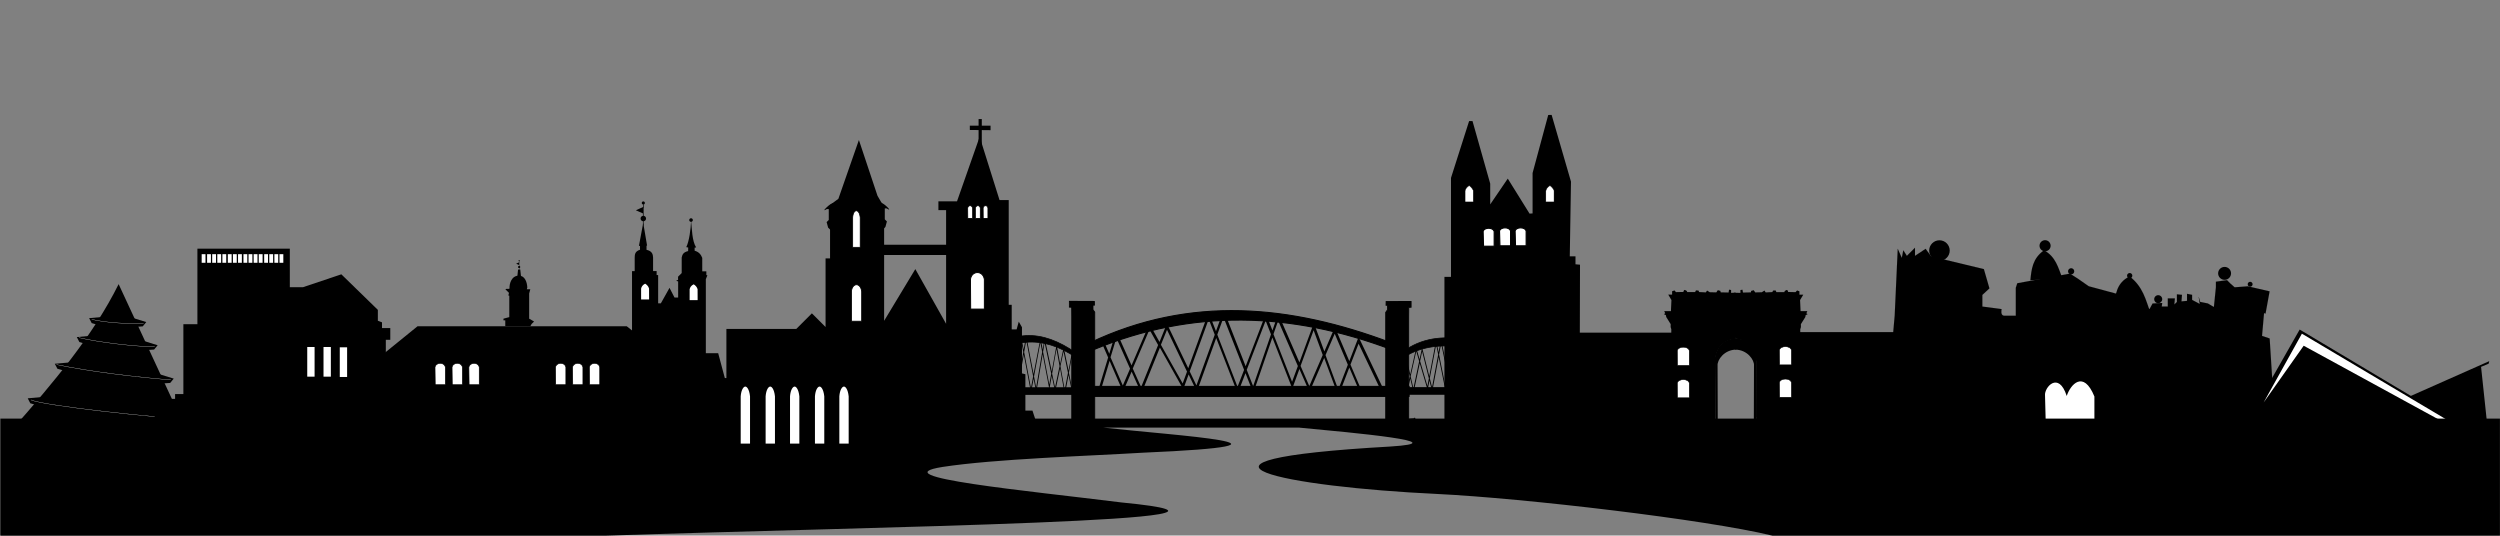 <?xml version="1.0" encoding="utf-8"?>
<!-- Generator: Adobe Illustrator 26.3.1, SVG Export Plug-In . SVG Version: 6.00 Build 0)  -->
<svg version="1.1"
	 id="svg9419" xmlns:rdf="http://www.w3.org/1999/02/22-rdf-syntax-ns#" xmlns:cc="http://creativecommons.org/ns#" xmlns:svg="http://www.w3.org/2000/svg" xmlns:dc="http://purl.org/dc/elements/1.1/"
	 xmlns="http://www.w3.org/2000/svg" xmlns:xlink="http://www.w3.org/1999/xlink" x="0px" y="0px" viewBox="0 0 527.5 113"
	 style="enable-background:new 0 0 527.5 113;" xml:space="preserve">
<rect x="0" y="0" width="527.5" height="113" fill="#808080" stroke="none"/>
<style type="text/css">
	.st0{stroke:#000000;stroke-width:1.055;}
	.st1{stroke:#000000;}
	.st2{stroke:#000000;stroke-width:0.105;stroke-miterlimit:10;}
	.st3{fill:#FFFFFF;stroke:#000000;stroke-width:0.102;stroke-miterlimit:10;stroke-opacity:0;}
	
		.st4{fill-rule:evenodd;clip-rule:evenodd;stroke:#FFFFFF;stroke-width:0.315;stroke-linecap:round;stroke-miterlimit:10;stroke-opacity:0;}
	.st5{stroke:#000000;stroke-width:0.12;stroke-miterlimit:10;}
	
		.st6{fill-rule:evenodd;clip-rule:evenodd;stroke:#FFFFFF;stroke-width:0.58;stroke-linecap:round;stroke-miterlimit:10;stroke-opacity:0;}
	
		.st7{fill-rule:evenodd;clip-rule:evenodd;stroke:#FFFFFF;stroke-width:0.365;stroke-linecap:round;stroke-miterlimit:10;stroke-opacity:0;}
	
		.st8{fill-rule:evenodd;clip-rule:evenodd;stroke:#FFFFFF;stroke-width:0.151;stroke-linecap:round;stroke-miterlimit:10;stroke-opacity:0;}
	
		.st9{fill-rule:evenodd;clip-rule:evenodd;stroke:#FFFFFF;stroke-width:0.227;stroke-linecap:round;stroke-miterlimit:10;stroke-opacity:0;}
	
		.st10{fill-rule:evenodd;clip-rule:evenodd;stroke:#FFFFFF;stroke-width:0.176;stroke-linecap:round;stroke-miterlimit:10;stroke-opacity:0;}
	
		.st11{fill-rule:evenodd;clip-rule:evenodd;stroke:#FFFFFF;stroke-width:0.138;stroke-linecap:round;stroke-miterlimit:10;stroke-opacity:0;}
	.st12{stroke:#000000;stroke-width:7.021376e-02;stroke-miterlimit:10;}
	.st13{stroke:#000000;stroke-width:5.549949e-02;stroke-miterlimit:10;}
	
		.st14{fill-rule:evenodd;clip-rule:evenodd;stroke:#000000;stroke-width:0.14;stroke-linecap:round;stroke-miterlimit:10;stroke-opacity:0;}
	.st15{stroke:#000000;stroke-width:7.021376e-02;stroke-miterlimit:10;stroke-opacity:0;}
	
		.st16{fill-rule:evenodd;clip-rule:evenodd;stroke:#000000;stroke-width:1.146;stroke-linecap:round;stroke-miterlimit:1.528;stroke-opacity:0;}
	.st17{fill:#FFFFFF;stroke:#000000;stroke-width:0.295;stroke-miterlimit:1.528;}
	.st18{stroke:#000000;stroke-width:6.595181e-02;stroke-miterlimit:10;}
	.st19{fill:#FFFFFF;stroke:#000000;stroke-width:6.595181e-02;stroke-miterlimit:10;}
	
		.st20{fill-rule:evenodd;clip-rule:evenodd;stroke:#000000;stroke-width:4.341479e-02;stroke-linecap:round;stroke-linejoin:round;stroke-opacity:0;}
	.st21{stroke:#000000;stroke-width:0.865;stroke-miterlimit:3.461;}
	.st22{fill:#FFFFFF;stroke:#000000;stroke-width:0.281;stroke-miterlimit:3.461;}
	.st23{fill:#FFFFFF;stroke:#000000;stroke-width:9.323071e-02;stroke-miterlimit:3.461;}
	.st24{stroke:#000000;stroke-width:8.249347e-02;stroke-miterlimit:10;}
	.st25{stroke:#FFFFFF;stroke-width:0.675;stroke-miterlimit:10;}
	.st26{stroke:#000000;stroke-width:8.959752e-02;stroke-miterlimit:10;}
	.st27{fill-rule:evenodd;clip-rule:evenodd;}
	.st28{stroke:#000000;stroke-width:3.617764e-02;stroke-miterlimit:10;}
	.st29{fill:#FFFFFF;stroke:#000000;stroke-width:8.959752e-02;stroke-miterlimit:10;}
	.st30{fill:#FFFFFF;stroke:#000000;stroke-width:0.298;stroke-miterlimit:1.867;}
	.st31{stroke:#000000;stroke-width:0.451;stroke-miterlimit:1.804;stroke-opacity:0;}
	.st32{fill:#FFFFFF;stroke:#000000;stroke-width:0.451;stroke-miterlimit:1.804;}
	.st33{fill:#FFFFFF;stroke:#000000;stroke-width:0.39;stroke-miterlimit:1.804;}
	.st34{fill:#FFFFFF;stroke:#000000;stroke-width:0.331;stroke-miterlimit:1.804;}
	.st35{stroke:#000000;stroke-width:0.41;stroke-miterlimit:1.804;stroke-opacity:0;}
	.st36{stroke:#000000;stroke-width:0.426;stroke-miterlimit:1.804;stroke-opacity:0;}
	.st37{fill:#FFFFFF;stroke:#000000;stroke-width:0.541;stroke-miterlimit:4.475;}
	.st38{fill:#FFFFFF;stroke:#000000;stroke-width:0.638;}
	.st39{stroke:#000000;stroke-width:0.673;stroke-miterlimit:2.694;}
	.st40{fill-rule:evenodd;clip-rule:evenodd;fill:#FFFFFF;}
</style>
<g id="layer1" transform="translate(-480.216,-1136.677)">
	<g id="g4594-5" transform="matrix(0.163,0,0,0.231,697.537,1456.275)">
		<g id="g4531-3">
			<path id="path4505-2" class="st0" d="M46-998.6h8.1v-95.6L54-1103l-3-0.1l0-5.1l32.4,0.1l0.1,3.2l-1.9,0l0,4.3l2.3,2.3v100.7
				l3.4,0C61.1-1000,106.3-1000.6,46-998.6L46-998.6z"/>
			<path id="path4505-3-5" class="st0" d="M498.4-1001c-1-2.3,0,2.4,0,2.4h-8.1v-95.6l0.1-8.7l3-0.1l0-5.1l-32.4,0.1l-0.1,3.2l1.9,0
				l0,4.3l-2.3,2.3v100.7l-3.4,0v-1.2L498.4-1001z"/>
			<path id="path4525-2" class="st1" d="M83.8-1030.6h407.1v9.1H81.1L83.8-1030.6z"/>
			<path id="path4527-5" class="st1" d="M83.3-1064.4c126.6-37,254.6-34.4,383.9,0v-6.1c-129.8-34.5-259.6-43.4-389.4,0L83.3-1064.4
				z"/>
			<path id="path4529-8" d="M250.5-1099.9l-1.3,2.5l-8.4,16.4l-8.2-14.9l-1.3-2.5l-1.3,2.5l-25.1,48.7l-26.3-38.8l-1.3-2l-1.2,2.1
				l-8.4,14.7l-11.8-14.9l-1.3-1.7l-1.1,1.8l-22,36.2l-18.4-29.1l-1.5-2.4l-1.1,2.6l-7.8,18.3l-6.7-10.9l-2.6,1.6l7.8,12.7l-13,30.3
				l2.8,1.2l12.1-28.4l16,26.1l1.3,2.1l1.3-2.1l9.9-16.3l11.3,17.8l1.3,2.1l1.3-2.2l22.7-39.6l28.8,36.2l1.4,1.8l1.1-2.1l5.9-11.4
				l9.2,13.6l1.4,2.1l1.2-2.2l23.9-46.8l26.5,48.3l1.3,2.4l1.3-2.4l8.8-16.2l8.7,15.7l1.4,2.5l1.2-2.6l23.5-48.1l24.4,44.1l1.4,2.4
				l1.3-2.5l7.9-15.3l11.7,18.9l1.3,2.1l1.3-2.1l17.8-29l17,32.4l1.3,2.5l1.3-2.4l12.9-23.7l12.8,21.2l0.5,0.8l0.9-0.1l27.3-2
				l2.6-0.2l-1.4-2.2l-29.3-43.4l-1.4-2l-1.2,2.2l-10.8,19.8l-17.4-28.9l-1.3-2.1l-1.3,2.1l-12.3,20.1l-12.3-23.5l-1.3-2.6l-1.3,2.6
				l-17.4,33.5l-26-42.2l-1.4-2.3l-1.2,2.4l-6.3,12.9l-7.2-13l-1.3-2.4l-1.3,2.4l-24.9,45.7l-27-48.7L250.5-1099.9L250.5-1099.9z
				 M250.6-1093.6l26.6,47.9l-8.5,15.5l-26.2-47.7C242.5-1077.9,250.6-1093.6,250.6-1093.6z M231.4-1092l7.8,14.2l-23.7,46.3
				l-8.7-12.8L231.4-1092L231.4-1092z M305.1-1090.6l6.9,12.5l-23.1,47.3l-8.3-14.9L305.1-1090.6L305.1-1090.6z M321.3-1090.6
				l25.5,41.4l-7.5,14.4l-24.1-43.5L321.3-1090.6z M154.7-1082.5l11.2,14.1l-22,38.5l-10.8-17L154.7-1082.5z M177.4-1082.3
				l25.9,38.2l-5.6,10.8l-28.2-35.3L177.4-1082.3z M367.2-1081.9l11.8,22.6l-17.4,28.4l-11.3-18.4L367.2-1081.9L367.2-1081.9z
				 M394.5-1078.7l17,28.3l-12.4,22.7l-16.5-31.5L394.5-1078.7z M111.9-1074.8l17.7,28l-9.4,15.4l-15.9-25.8L111.9-1074.8z
				 M425.4-1069.6l26.5,39.2l-23.8,1.8l-13.2-21.9L425.4-1069.6z"/>
		</g>
		<g id="g4562-6" transform="matrix(0.336,0,0,0.688,-94.798,-354.587)">
			<path id="path4525-3-7" class="st1" d="M101-980.8h407.1v9.1H98.2L101-980.8z"/>
			<path id="path4527-4-7" class="st1" d="M100.5-1014.7c126.6-37,254.6-34.4,383.9,0v-6.1c-129.8-34.5-259.6-43.4-389.4,0
				L100.5-1014.7z"/>
			<path id="path4529-1-2" d="M267.6-1050.2l-1.3,2.5l-8.4,16.4l-8.2-14.9l-1.3-2.5l-1.3,2.5L222-997.4l-26.3-38.8l-1.3-2l-1.2,2.1
				l-8.4,14.7l-11.8-14.8l-1.3-1.7l-1.1,1.8l-21.9,36.2l-18.4-29.1l-1.5-2.4l-1.1,2.6l-7.8,18.3l-6.7-10.9l-2.6,1.6l7.8,12.7
				l-13,30.4l2.8,1.2l12.2-28.4l16,26.1l1.3,2.1l1.3-2.1l9.9-16.3l11.3,17.8l1.3,2.1l1.2-2.2l22.7-39.6l28.9,36.2l1.4,1.8l1.1-2.1
				l5.9-11.4l9.2,13.6l1.4,2.1l1.2-2.3l23.9-46.7l26.5,48.3l1.3,2.4l1.3-2.4l8.8-16.2l8.7,15.7l1.4,2.5l1.3-2.6l23.5-48.1l24.4,44.1
				l1.3,2.4l1.3-2.5l8-15.3l11.7,19l1.3,2.1l1.3-2.1l17.8-28.9l17,32.4l1.3,2.5l1.3-2.4l12.9-23.7l12.8,21.2l0.5,0.8l0.9-0.1l27.3-2
				l2.6-0.2l-1.4-2.1l-29.3-43.4l-1.4-2.1l-1.2,2.2l-10.8,19.7l-17.4-28.9l-1.3-2.1l-1.3,2.1l-12.3,20.1l-12.3-23.5l-1.3-2.5
				l-1.3,2.5l-17.4,33.5l-26-42.2l-1.4-2.3l-1.2,2.5l-6.3,12.9l-7.2-13l-1.3-2.4l-1.3,2.4L296-999l-27-48.7L267.6-1050.2
				L267.6-1050.2z M267.8-1043.8l26.6,47.9l-8.4,15.5l-26.2-47.7L267.8-1043.8z M248.6-1042.3l7.8,14.2l-23.7,46.3l-8.7-12.8
				L248.6-1042.3z M322.3-1040.8l6.9,12.5L306-981l-8.2-14.8L322.3-1040.8z M338.6-1040.8l25.5,41.4l-7.5,14.4l-24-43.4
				L338.6-1040.8z M171.9-1032.8l11.2,14.1l-22.1,38.5l-10.8-17L171.9-1032.8z M194.6-1032.6l25.9,38.2l-5.6,10.8l-28.2-35.4
				L194.6-1032.6z M384.3-1032.1l11.9,22.6l-17.4,28.4l-11.3-18.4L384.3-1032.1z M411.6-1028.9l17,28.3l-12.4,22.7l-16.6-31.5
				L411.6-1028.9z M129.1-1025.1l17.7,27.9l-9.4,15.4l-15.8-25.8L129.1-1025.1z M442.6-1019.9l26.5,39.3l-23.8,1.8l-13.2-21.9
				L442.6-1019.9z"/>
		</g>
		<g id="g4562-1-2" transform="matrix(0.336,0,0,0.688,442.297,-354.839)">
			<path id="path4525-3-3-9" class="st1" d="M101-980.8h407.1v9.1H98.2L101-980.8z"/>
			<path id="path4527-4-8-4" class="st1" d="M100.5-1014.7c126.6-37,336.3-21.2,465.5,13.2l-7.7-11.3
				c-129.8-34.5-333.6-51.3-463.4-7.9L100.5-1014.7z"/>
			<path id="path4529-1-7-1" d="M267.6-1045.1l-1.3,2.3l-8.4,15.3l-8.2-13.9l-1.3-2.3l-1.3,2.3L222-995.7l-26.3-36.3l-1.3-1.8
				l-1.2,1.9l-8.4,13.7l-11.8-13.9l-1.3-1.5l-1.1,1.7l-21.9,33.8l-18.4-27.2l-1.5-2.3l-1.1,2.5l-7.8,17.1l-6.7-10.2l-2.6,1.5
				l7.8,11.9l-13,28.4l2.8,1.1l12.2-26.5l16,24.4l1.3,2l1.3-2l9.9-15.2l11.3,16.7l1.3,2l1.2-2l22.7-37l28.9,33.9l1.4,1.7l1.1-1.9
				l5.9-10.7l9.2,12.7l1.4,2l1.2-2.1l23.9-43.7l26.5,45.2l1.3,2.3l1.3-2.3l8.8-15.2l8.7,14.7l1.4,2.4l1.3-2.4l23.5-45l24.4,41.3
				l1.3,2.3l1.3-2.3l8-14.4l11.7,17.7l1.3,1.9l1.3-1.9l17.8-27.1l17,30.3l1.3,2.3l1.3-2.3l13-22.1l12.7,19.8l0.5,0.7l0.9-0.1
				l27.3-1.9l2.3-0.1l-1.1-1.9l-26.8-44.8l-1.3-2.2l-1.3,2.2l-13.3,22.7l-17.4-27.1l-1.3-2l-1.3,2l-12.3,18.8l-12.3-22l-1.3-2.4
				l-1.3,2.4l-17.4,31.3l-26-39.5l-1.4-2.2l-1.2,2.3l-6.3,12.1l-7.2-12.2l-1.3-2.2l-1.3,2.3L296-997.2l-27-45.6L267.6-1045.1
				L267.6-1045.1z M267.8-1039.1l26.6,44.8l-8.4,14.5l-26.2-44.6L267.8-1039.1z M248.6-1037.7l7.8,13.3l-23.7,43.3l-8.7-12
				L248.6-1037.7L248.6-1037.7z M322.3-1036.4l6.9,11.7L306-980.4l-8.2-13.9L322.3-1036.4z M338.6-1036.4l25.5,38.7l-7.5,13.5
				l-24-40.6L338.6-1036.4z M171.9-1028.8l11.2,13.2l-22.1,36l-10.8-15.9L171.9-1028.8z M194.6-1028.6l25.9,35.8l-5.6,10.1
				l-28.2-33.1L194.6-1028.6z M384.3-1028.2l11.9,21.1l-17.4,26.6l-11.3-17.2L384.3-1028.2z M411.6-1025.2l17.1,26.5l-12.5,21.2
				l-16.6-29.5L411.6-1025.2z M129.1-1021.6l17.7,26.1l-9.4,14.4l-15.8-24.1L129.1-1021.6z M445-1020.7l24.3,40.6l-24,1.7
				l-13.1-20.4C432.2-998.8,445-1020.7,445-1020.7z"/>
		</g>
	</g>
	<g id="g14533" transform="matrix(1.706,0,0,1.706,33.318,-162.034)">
		<g id="g4725" transform="matrix(0.062,0,0,0.062,510.07,859.997)">
			<path id="path4621" class="st2" d="M-237.4-791.2l15.2-171.7l6.1-133.3l8.1,18.2l3-15.2l7.1,11.1l16.2-16.2v16.2l21.2-14.1
				l11.1,15.2l105.1,25.3l11.1,38.4l-14.1,13.1v23.2l38.4,5.1c0,0-3,13.1,5.1,13.1s23.2,0,23.2,0v-55.6l3-9.1l105.1-19.2l17.2,11.1
				l20.2,14.1l74.8,20.2l31.3,18.2l15.2,7.1l6.1-11.1l19.2-1l-1,7.1h12.1v-16.2h14.1l-1,12.1l5.1-5.1v-15.2l10.1,1l-1,13.1l11.1-1
				v-14.1l10.1,2v10.1l15.2,8.1l-2-14.1l3,10.1l15.2,3l12.1,7.1l4-39.4v-11.1l22.2-3l7.1,7.1l8.1,7.1l26.3-2l43.4,10.1l-8.1,44.4
				l-3-1l-4,45.5l15.2,5.1l12.1,190.9l-772.8-10.1L-237.4-791.2z"/>
			<path id="path4623" class="st3" d="M79.7-726.8l-2-76.8c-1.8-15.9,27-49.6,43.3,1c7.2-22.4,33.1-53,55.2,1v81.8L79.7-726.8z"/>
			<path id="path4625" class="st2" d="M48.5-1033.6c2.2-21.6,4.1-43.3,27.3-59.6c23.4,12.9,28.3,35,36.4,55.6L48.5-1033.6z"/>
			<path id="path4627" class="st4" d="M88.9-1102.3c0,6.1-5,11.1-11.1,11.1s-11.1-5-11.1-11.1s5-11.1,11.1-11.1
				S88.9-1108.4,88.9-1102.3z"/>
			<path id="path4625-4" class="st5" d="M215.3-979.9c2.5-24.1,4.7-48.4,31.1-61.2c26.8,20.5,32.3,47,41.5,72.5L215.3-979.9z"/>
			<path id="path4627-7" class="st6" d="M-112.4-1092.7c0,11.3-9.2,20.5-20.5,20.5s-20.5-9.2-20.5-20.5s9.2-20.5,20.5-20.5
				S-112.4-1104-112.4-1092.7z"/>
			<path id="path4627-7-7" class="st7" d="M448.8-1047.2c0,7.1-5.8,12.9-12.9,12.9c-7.1,0-12.9-5.8-12.9-12.9
				c0-7.1,5.8-12.9,12.9-12.9C443-1060.1,448.8-1054.4,448.8-1047.2z"/>
			<path id="path4627-7-7-9" class="st8" d="M251.9-1042.6c0,2.9-2.4,5.3-5.3,5.3s-5.3-2.4-5.3-5.3s2.4-5.3,5.3-5.3
				S251.9-1045.6,251.9-1042.6z"/>
			<path id="path4627-7-7-3" class="st9" d="M311.5-995.7c0,4.4-3.6,8-8,8s-8-3.6-8-8s3.6-8,8-8S311.5-1000.1,311.5-995.7z"/>
			<path id="path4627-7-7-1" class="st10" d="M136-1051.3c0,3.4-2.8,6.2-6.2,6.2s-6.2-2.8-6.2-6.2s2.8-6.2,6.2-6.2
				S136-1054.7,136-1051.3z"/>
			<path id="path4627-7-7-98" class="st11" d="M491.8-1025.5c0,2.7-2.2,4.9-4.9,4.9c-2.7,0-4.9-2.2-4.9-4.9s2.2-4.9,4.9-4.9
				C489.6-1030.4,491.8-1028.2,491.8-1025.5z"/>
		</g>
	</g>
	<g id="g5699" transform="matrix(0.382,0,0,0.382,469.897,1265.007)">
		<g id="g6436" transform="matrix(0.184,0,0,0.184,915.409,-258.199)">
			<path id="path5828" class="st12" d="M182.8,839.7l0.5-11.6l5.1-4V662.4l-8.1-9.6l8.1,0.5l0.5-87.4l-2-6.6l0.1-8.8l-13.3-21.3
				l-1-5.7l-6.1-3l4-2.5l-3-6.6h20.2l1.5-33.3l-9.6-16.2h11.6v-10.1l7.1-2.5l4.5,5.1l22.2-0.5c0,0,1.5-6.1,3.5-6.1s6.6,3,6.6,3
				l1.5,3.5h23.7l2.5-5.1l7.6,0.5l2,4.5l20.2,1l3.5-5.6l8.1,5.1l19.7,0.5l4.5-6.6l7.6,2l1,4.5l23.7,0.5l1.5-8.6l6.1,1v8.6l13.6-0.5
				v138.4c-42.9,0.9-62.8,38.3-62.1,67.9l1.5,185.6l-139.4,0.5L182.8,839.7z"/>
			<path id="path5832" class="st12" d="M202,586.2v51h89.9v-52L202,586.2z"/>
			<path id="path5832-2" class="st13" d="M211.3,591.7V632h71.1v-41.1L211.3,591.7z"/>
			<path id="path5856" class="st14" d="M221.2,485.7c0,4.2-3.4,7.6-7.6,7.6c-4.2,0-7.6-3.4-7.6-7.6c0-4.2,3.4-7.6,7.6-7.6
				S221.2,481.5,221.2,485.7C221.2,485.7,221.2,485.7,221.2,485.7z"/>
			<path id="path5856-9" class="st14" d="M254.3,485.9c0,4.2-3.4,7.6-7.6,7.6c-4.2,0-7.6-3.4-7.6-7.6c0-4.2,3.4-7.6,7.6-7.6
				S254.3,481.7,254.3,485.9C254.3,485.9,254.3,485.9,254.3,485.9z"/>
			<path id="path5856-1" class="st14" d="M288.1,486.2c0,4.2-3.4,7.6-7.6,7.6s-7.6-3.4-7.6-7.6c0-4.2,3.4-7.6,7.6-7.6
				S288.1,482,288.1,486.2C288.1,486.2,288.1,486.2,288.1,486.2z"/>
			<path id="path5856-3" class="st14" d="M321.7,485.9c0,4.2-3.4,7.6-7.6,7.6c-4.2,0-7.6-3.4-7.6-7.6c0-4.2,3.4-7.6,7.6-7.6
				S321.7,481.7,321.7,485.9C321.7,485.9,321.7,485.9,321.7,485.9z"/>
			<path id="path5856-5" class="st14" d="M355.3,485.9c0,4.2-3.4,7.6-7.6,7.6c-4.2,0-7.6-3.4-7.6-7.6c0-4.2,3.4-7.6,7.6-7.6
				S355.3,481.7,355.3,485.9C355.3,485.9,355.3,485.9,355.3,485.9z"/>
			<path id="path5828-9" class="st15" d="M582.1,839.8l-0.5-11.6l-5.1-4V662.5l8.1-9.6l-8.1,0.5L576,566l2-6.6l-0.1-8.8l13.3-21.3
				l1-5.7l6.1-3l-4-2.5l3-6.6H577l-1.5-33.3l9.6-16.2h-11.6v-10.1l-7.1-2.5l-4.5,5.1l-22.2-0.5c0,0-1.5-6.1-3.5-6.1
				c-2,0-6.6,3-6.6,3l-1.5,3.5h-23.7l-2.5-5.1l-7.6,0.5l-2,4.5l-20.2,1l-3.5-5.6l-8.1,5.1l-19.7,0.5l-4.5-6.6l-7.6,2l-1,4.5
				l-23.7,0.5l-1.5-8.6l-6.1,1v8.6l-19.7-0.5l-10.1,132.3c42.9,0.9,79,44.3,78.3,74l-1.5,185.6l139.4,0.5L582.1,839.8z"/>
			<path id="path5832-8" class="st12" d="M562.9,586.2v51H473v-52L562.9,586.2z"/>
			<path id="path5834-4" class="st15" d="M458.5,827.1V575.6h-76.3v18.7c52.2,4,60,44.7,61.9,61.9v173L458.5,827.1z"/>
			<path id="path5832-2-0" class="st13" d="M553.6,591.7V632h-71.1v-41.1L553.6,591.7z"/>
			<path id="path5854-7" class="st15" d="M583.1,652.9H459.6h-20l1,7.1l138.6-1.3L583.1,652.9z"/>
			<path id="path5856-6" class="st14" d="M543.7,485.7c0,4.2,3.4,7.6,7.6,7.6c4.2,0,7.6-3.4,7.6-7.6c0-4.2-3.4-7.6-7.6-7.6
				C547.1,478.1,543.7,481.5,543.7,485.7C543.7,485.7,543.7,485.7,543.7,485.7z"/>
			<path id="path5856-9-3" class="st14" d="M510.6,485.9c0,4.2,3.4,7.6,7.6,7.6c4.2,0,7.6-3.4,7.6-7.6c0-4.2-3.4-7.6-7.6-7.6
				C514,478.4,510.6,481.7,510.6,485.9C510.6,485.9,510.6,485.9,510.6,485.9z"/>
			<path id="path5856-1-6" class="st14" d="M476.7,486.2c0,4.2,3.4,7.6,7.6,7.6c4.2,0,7.6-3.4,7.6-7.6c0-4.2-3.4-7.6-7.6-7.6
				S476.7,482,476.7,486.2C476.7,486.2,476.7,486.2,476.7,486.2z"/>
			<path id="path5856-3-1" class="st14" d="M443.2,485.9c0,4.2,3.4,7.6,7.6,7.6s7.6-3.4,7.6-7.6c0-4.2-3.4-7.6-7.6-7.6
				S443.2,481.7,443.2,485.9C443.2,485.9,443.2,485.9,443.2,485.9z"/>
			<path id="path5856-5-5" class="st14" d="M409.6,485.9c0,4.2,3.4,7.6,7.6,7.6s7.6-3.4,7.6-7.6c0-4.2-3.4-7.6-7.6-7.6
				S409.6,481.7,409.6,485.9C409.6,485.9,409.6,485.9,409.6,485.9z"/>
			<path id="path5897-4" class="st15" d="M381.3,593.7l-0.2,33.4c35.5,0.2,57.5,30.6,56,48.1l-0.5,167.2l7.1,6.1l1.3-197.7
				C438.9,617.6,418.9,594.4,381.3,593.7z"/>
			<path id="path5834" class="st15" d="M306.1,827.1V575.6h76.3v18.7c-52.2,4-60,44.7-61.9,61.9v173L306.1,827.1z"/>
			<path id="path5897" class="st15" d="M383.6,593.6l0.2,33.4c-35.5,0.2-57.5,30.6-56,48.1l0.5,167.2l-7.1,6.1L320,650.6
				C326,617.6,346,594.4,383.6,593.6z"/>
			<path id="path5854" class="st15" d="M181.8,652.8h123.5h20l-1,7.1l-138.6-1.3L181.8,652.8z"/>
		</g>
		<rect id="rect5622" x="869.2" y="-152.2" class="st16" width="94.4" height="50"/>
		<rect id="rect5622-5" x="1005.9" y="-152.5" class="st16" width="94.4" height="50"/>
		<path id="path3033-0" class="st17" d="M953.6-134.1h6.5v-8.2c-0.7-2.6-6.1-2.4-6.6,0L953.6-134.1z"/>
		<path id="path3033-0-2" class="st17" d="M953.6-116.2h6.5v-8.2c-0.7-2.6-6.1-2.4-6.6,0L953.6-116.2z"/>
		<path id="path3033-0-8" class="st17" d="M1010-134.4h6.5v-8.2c-0.7-2.6-6.1-2.4-6.6,0L1010-134.4z"/>
		<path id="path3033-0-2-6" class="st17" d="M1010-116.5h6.5v-8.2c-0.7-2.6-6.1-2.4-6.6,0L1010-116.5z"/>
	</g>
	<g id="g4753" transform="matrix(0.066,0,0,0.066,973.717,1282.635)">
		<path id="path4749" class="st18" d="M-286.9-864.9c0-8.1,0-165.7,0-165.7l70.7,32.3l90.9-159.6l355.6,212.1l250.5-111.1l-2,8.1
			l-24.2,10.1l20.2,189.9l-598-2l-163.6,4v-10.1"/>
		<path id="path4751" class="st19" d="M-240.5-924.8l128-181.4l473.1,258.5l16.2-3l-495-294L-240.5-924.8z"/>
	</g>
	<path id="rect9224" class="st20" d="M480.3,1225v24.7h127.8c56.6-1.9,148.9-3.1,108.8-7c-20-2.5-51-5.4-37.8-7.5
		c11.1-1.7,30.6-2.3,42.2-3c39.2-1.7,6.9-3.6-8.3-5.3h41.3c11.7,1.1,33.6,3.1,19.2,4c-51,2.9-21.8,8.5,9.9,10
		c18.5,0.9,56.8,5.4,70.8,8.8h153.5V1225H480.3z"/>
	<g id="g14473" transform="matrix(1.356,0,0,1.356,392.07,106.217)">
		<g id="g4155" transform="matrix(0.638,0,0,0.638,83.113,690.765)">
			<g id="g4147" transform="translate(163.14,-223.244)">
				<path id="path4081" class="st21" d="M161.2,434.1v-34.5h1.6v-24.5l4.4-13.8l4.3,15.2v6.4l4.7-6.9l5.1,8.2l1.4-0.1v-10.2
					l3.8-14.1l4.7,16.2l-0.3,18.6h1.4v1.9l1.1,0.1l-0.1,37.6L161.2,434.1z"/>
				<path id="path3033-1-5" class="st22" d="M170.3,391.7h2.6v-3.6c-0.3-1.1-2.5-1-2.7,0L170.3,391.7z"/>
				<path id="path4007-4-5" class="st23" d="M165.8,381v-2.8c0.1-0.5,0.4-0.9,1-1.3c0.4,0.3,0.8,0.7,1,1.2l0,2.8H165.8z"/>
				<path id="path3033-1-5-1" class="st22" d="M174.3,391.6h2.6v-3.6c-0.3-1.1-2.5-1-2.7,0L174.3,391.6z"/>
				<path id="path3033-1-5-7" class="st22" d="M178.1,391.6h2.6v-3.6c-0.3-1.1-2.5-1-2.7,0L178.1,391.6z"/>
				<path id="path4007-4-5-1" class="st23" d="M185.5,381v-2.8c0.1-0.5,0.4-0.9,1-1.3c0.4,0.3,0.8,0.7,1,1.2l0,2.8H185.5z"/>
			</g>
		</g>
	</g>
	<g id="g4479" transform="matrix(-0.082,0,0,0.082,601.072,1242.468)">
		<path id="path4385" class="st24" d="M1002.9-201.9l165.7-357.1c65.3,131.9,167.8,253.6,274.3,374.3L1002.9-201.9z"/>
		<path id="path4395" class="st24" d="M1013.2-227.5l-39.4,12.1l9.1,11.1l28.3,2L1013.2-227.5z"/>
		<path id="path4395-7" class="st24" d="M1066.2-328l-39.4,12.1l9.1,11.1l28.3,2L1066.2-328z"/>
		<path id="path4395-9" class="st24" d="M1107.6-413.9l-39.4,12.1l9.1,11.1l28.3,2L1107.6-413.9z"/>
		<path id="path4395-5" class="st24" d="M1136.9-473.5l-39.4,12.1l9.1,11.1l28.3,2L1136.9-473.5z"/>
		<path id="path4395-5-4" class="st24" d="M1203.4-475.2l41.1,3.7l-6.6,12.8l-27.2,7.8L1203.4-475.2z"/>
		<path id="path4395-5-4-3" class="st24" d="M1235.1-426.5l41.1,3.7l-6.6,12.8l-27.2,7.8L1235.1-426.5z"/>
		<path id="path4395-5-4-1" class="st24" d="M1291.7-357.8l41.1,3.7l-6.6,12.8l-27.2,7.8L1291.7-357.8z"/>
		<path id="path4395-5-4-2" class="st24" d="M1361.4-268.9l41.1,3.7l-6.6,12.8l-27.2,7.8L1361.4-268.9z"/>
		<path id="path4387" class="st25" d="M1034.3-312.6c85.7-6.7,208.6-21.3,294.3-39.3"/>
		<path id="path4389" class="st25" d="M1075.7-397.6c54.3-1.1,140.7-11.2,195-23.6"/>
		<path id="path4391" class="st25" d="M1104.3-458.4c35.2,2.2,96.9-0.8,133.6-10"/>
		<path id="path4393" class="st25" d="M992.1-211.9c68.7-2.3,368.7-33.6,402.1-49.3"/>
	</g>
	<g id="g14483" transform="matrix(1.115,0,0,1.115,215.396,309.237)">
		<g id="g4027" transform="matrix(0.08,0,0,0.08,365.413,859.3)">
			<path id="path3925" class="st26" d="M-714.2-429.5v-174.8l-5-1.3l108-87.6h495l12.4,9.8v-140.2h6.3v-31.8
				c0.4-5.8-0.7-14.7,12.6-18.9v-8.8l-2.5-0.5l10.1-54.3l9.1,53.8l-1.3,0.2v9.8c12.9,2.9,15.2,10.2,15.5,18v32.3h8.4v9.5h3.6v66.8
				h6.4l20.5-36.6l11.8,22.9h8.6v-38.2l-3.5-0.9v-2.3h3.3v-7.9l8.6-8.6v-36.8c1.5-7.3,4.1-12.6,15.2-15.2l0.2-8.4l-4.6-0.9
				c7.1-14.6,10.6-42.3,11.4-62.3c2.1,18.7,2.1,47.7,12,63l-3.6,0.4v7.3c10.9,3.2,15.1,9.8,18,17v31.8H72v8.9l2.5,0.5l-3.7,9.1
				v175.1H100l24.1,90.1v42.3h13.2v80.8h-853.6L-714.2-429.5z"/>
			<g id="g3969">
				<path id="path3927-8" class="st27" d="M-70.6-948.1c0,3.6-2.9,6.5-6.5,6.5c-3.6,0-6.5-2.9-6.5-6.5l0,0c0-3.6,2.9-6.5,6.5-6.5
					C-73.5-954.6-70.6-951.7-70.6-948.1z"/>
				<path id="path3929-1" class="st26" d="M-78-933.2v-27l-16.7-7.4l18.4-8.4l-0.3,43.1l-0.7,3.2"/>
				<path id="path3931-9" class="st26" d="M-76.3-975.5v-6.3l-1.5-0.4v9.5L-76.3-975.5z"/>
				<path id="path3933" class="st27" d="M-73.4-984.9c0,2-1.6,3.7-3.7,3.7s-3.7-1.6-3.7-3.7s1.6-3.7,3.7-3.7S-73.4-986.9-73.4-984.9
					L-73.4-984.9z"/>
			</g>
			<path id="path3927-0" class="st27" d="M40.1-944.5c0,2.3-1.9,4.3-4.3,4.3c-2.3,0-4.3-1.9-4.3-4.3l0,0c0-2.3,1.9-4.3,4.3-4.3
				C38.2-948.7,40.1-946.8,40.1-944.5z"/>
			<path id="path3953" class="st26" d="M-403.6-693.4v-13.9h-4.3v-3.9l13.8-3.7v-50.6l-2.3-0.6l1.6-6.1l-8.4-8.4
				c1.6-2.6,9.8,0.5,9.6-2.5c-0.5-10.9,4.8-29.9,21.9-29.9c14-0.3,19.5,14.4,20.2,27.9l-1.1,4.3h8.2l-2.7,10v3.9v55.7l11.6,6.7
				l-5.8,5.8l-3.1,5.4L-403.6-693.4z"/>
			<g id="g3969-9" transform="matrix(0.404,0,0,0.404,-339.648,-450.341)">
				<path id="path3927-4" class="st27" d="M-70.6-948.1c0,3.6-2.9,6.5-6.5,6.5s-6.5-2.9-6.5-6.5l0,0c0-3.6,2.9-6.5,6.5-6.5
					S-70.6-951.7-70.6-948.1z"/>
				<path id="path3929-8" class="st28" d="M-78-933.2v-27l-16.7-7.4l18.4-8.4l-0.3,43.1l-0.7,3.2"/>
				<path id="path3931-8" class="st28" d="M-76.3-975.5v-6.3l-1.5-0.4v9.5L-76.3-975.5z"/>
				<path id="path3933-2" class="st27" d="M-73.4-984.9c0,2-1.6,3.7-3.7,3.7c-2,0-3.7-1.6-3.7-3.7s1.6-3.7,3.7-3.7
					C-75-988.5-73.4-986.9-73.4-984.9L-73.4-984.9z"/>
			</g>
			<path id="path4005" class="st26" d="M-373.4-827.5h5.2l2.1,19.4l-9.2-0.5L-373.4-827.5z"/>
			<path id="path4007" class="st29" d="M-82.3-756.6v-25.8c1-4.4,3.4-8.5,9.5-11.6c4.1,2.4,7.8,6.3,9.3,11.5l0.1,25.9L-82.3-756.6z"
				/>
			<path id="path4007-4" class="st29" d="M32.5-755.1v-25.8c1-4.4,3.4-8.5,9.5-11.6c4.1,2.4,7.8,6.3,9.3,11.5l0.1,25.9L32.5-755.1z"
				/>
		</g>
		<g id="g15085" transform="matrix(0.419,0,0,0.419,149.625,375.838)">
			<path id="path3033-1-53" class="st30" d="M406.3,1047.9h4.6v-7.9c-0.5-2.5-4.3-2.3-4.7,0L406.3,1047.9z"/>
			<path id="path3033-1-9" class="st30" d="M414,1047.9h4.6v-7.9c-0.5-2.5-4.3-2.3-4.7,0L414,1047.9z"/>
			<path id="path3033-1-24" class="st30" d="M421.6,1047.9h4.6v-7.9c-0.5-2.5-4.3-2.3-4.7,0L421.6,1047.9z"/>
		</g>
		<g id="g15085-8" transform="matrix(0.419,0,0,0.419,172.426,375.838)">
			<path id="path3033-1-53-2" class="st30" d="M406.3,1047.9h4.6v-7.9c-0.5-2.5-4.3-2.3-4.7,0L406.3,1047.9z"/>
			<path id="path3033-1-9-1" class="st30" d="M414,1047.9h4.6v-7.9c-0.5-2.5-4.3-2.3-4.7,0L414,1047.9z"/>
			<path id="path3033-1-24-1" class="st30" d="M421.6,1047.9h4.6v-7.9c-0.5-2.5-4.3-2.3-4.7,0L421.6,1047.9z"/>
		</g>
	</g>
	<g id="g14510" transform="matrix(1.119,0,0,1.119,206.729,310.544)">
		<g id="g4068" transform="matrix(0.403,0,0,0.403,300.168,999.99)">
			<path id="path3029-9" class="st31" d="M333.6-436.9v-118.9h-4.3l-9.3-29.6l-10.6,30.2h-8.7v4.1h3.6v53.2l-14.4-25.6l-14.6,24.2
				v-53.2l-3.1-5.3l-8.7-26.1l-9.6,27.5l-3.9,2.9v25h-2.1v32.1l-6.4-6.4l-7.3,7.3h-32.7v23h-4.6l-1.4-5.4l-0.6,1.1v45l134.8-4.7
				L333.6-436.9z"/>
			<path id="path3031" class="st31" d="M271.8-530.1h37.1l-1.3-4.8h-39.1L271.8-530.1z"/>
			<path id="path3033" class="st32" d="M315.8-504.8h6.4v-13.9c-0.7-4.4-6-4.1-6.5,0L315.8-504.8z"/>
			<path id="path3033-1" class="st33" d="M260-499.1h4.8V-513c-0.5-4.4-4.5-4.1-4.8,0L260-499.1z"/>
			<path id="path3033-1-7" class="st34" d="M260.6-533.7h3.5v-13.9c-0.4-4.4-3.3-4.1-3.5,0L260.6-533.7z"/>
			<path id="path3071" class="st31" d="M319.5-578.7v-15h1.5v15.1L319.5-578.7z"/>
			<path id="path3073" class="st35" d="M325.1-588.5v-2.1h-9.7l0,2L325.1-588.5z"/>
			<path id="path3875" class="st31" d="M332.6-506.8h2.4v11.5h2.3l1-3.6l1.5,2.6v21.6l1.6,0.4v17h3.3l6.8,20.6l-26.1-0.3l1.9-29.8
				L332.6-506.8z"/>
			<path id="path3877" class="st36" d="M195.7-461.4h-5.1l-7.6,6.8v6.1h-2.8v2.3v14.7h20V-446L195.7-461.4z"/>
			<path id="path3879-1" class="st31" d="M250.2-541.8l-1.1-1.1l-0.7-2.6l1-1v-5.1h-0.9c0,0-2.5,1.6-0.2-0.7s3.8-2.2,3.8-2.2
				l0.1,12.9L250.2-541.8z"/>
			<path id="path3879-4" class="st31" d="M274.8-542.1l1.1-1.1l0.7-2.6l-1-1v-5.1h0.9c0,0,2.5,1.6,0.2-0.7c-2.3-2.3-3.8-2.2-3.8-2.2
				l-0.1,12.9L274.8-542.1z"/>
		</g>
		<path id="path3033-1-4" class="st37" d="M383.8,822.2h2.3V813c-0.3-2.9-2.1-2.7-2.3,0L383.8,822.2z"/>
		<path id="path3033-1-2" class="st37" d="M388.5,822.2h2.3V813c-0.3-2.9-2.1-2.7-2.3,0L388.5,822.2z"/>
		<path id="path3033-1-58" class="st37" d="M393.1,822.2h2.3V813c-0.3-2.9-2.1-2.7-2.3,0L393.1,822.2z"/>
		<path id="path3033-1-6" class="st37" d="M402.4,822.2h2.3V813c-0.3-2.9-2.1-2.7-2.3,0L402.4,822.2z"/>
		<path id="path3033-1-26" class="st37" d="M397.8,822.2h2.3V813c-0.3-2.9-2.1-2.7-2.3,0L397.8,822.2z"/>
		<g id="g15085-9" transform="matrix(0.19,0,0,0.25,349.703,517.504)">
			<path id="path3033-1-53-7" class="st38" d="M406.3,1047.9h4.6v-7.9c-0.5-2.5-4.3-2.3-4.7,0L406.3,1047.9z"/>
			<path id="path3033-1-9-6" class="st38" d="M414,1047.9h4.6v-7.9c-0.5-2.5-4.3-2.3-4.7,0L414,1047.9z"/>
			<path id="path3033-1-24-2" class="st38" d="M421.6,1047.9h4.6v-7.9c-0.5-2.5-4.3-2.3-4.7,0L421.6,1047.9z"/>
		</g>
	</g>
	<g id="g4284" transform="matrix(0.673,0,0,0.673,299.265,1124.758)">
		<path id="path4164" class="st39" d="M326.7,141.7v-22h8.1l4.4-7.6l10.8,1.8l7.3-5.8h6.6l11.9-4L387,115l0,3.5l1.3,0.5v1.9h2.6v3
			h-1.4v22.3h-63L326.7,141.7z"/>
		<path id="path4166" class="st39" d="M326.6,141.6h-2.5v1.5l-1.6,0v1.9h-2.3v2.3h-2.5v2.1h-1.8v1.8h-2.3l-0.7,2.5h82.8v-3.4h-2.2
			l0-2.4h-2.4v-2.4h-1.4h-63L326.6,141.6z"/>
		<rect id="rect4168" x="365.2" y="126.5" class="st40" width="2.3" height="9.3"/>
		<rect id="rect4168-1" x="370.3" y="126.5" class="st40" width="2.3" height="9.3"/>
		<rect id="rect4168-5" x="375.4" y="126.6" class="st40" width="2.3" height="9.3"/>
		<path id="path4195" class="st39" d="M331.1,120.7V96h28.3v19.2l-24.8,6.6L331.1,120.7z"/>
		<rect id="rect4197" x="332.1" y="97.4" class="st40" width="1.2" height="2.7"/>
		<rect id="rect4197-2" x="333.8" y="97.4" class="st40" width="1.2" height="2.7"/>
		<rect id="rect4197-7" x="335.4" y="97.4" class="st40" width="1.2" height="2.7"/>
		<rect id="rect4197-6" x="337" y="97.4" class="st40" width="1.2" height="2.7"/>
		<rect id="rect4197-1" x="338.6" y="97.4" class="st40" width="1.2" height="2.7"/>
		<rect id="rect4197-2-4" x="340.3" y="97.4" class="st40" width="1.2" height="2.7"/>
		<rect id="rect4197-7-2" x="341.9" y="97.4" class="st40" width="1.2" height="2.7"/>
		<rect id="rect4197-6-3" x="343.5" y="97.4" class="st40" width="1.2" height="2.7"/>
		<rect id="rect4197-22" x="345.2" y="97.4" class="st40" width="1.2" height="2.7"/>
		<rect id="rect4197-2-1" x="346.8" y="97.4" class="st40" width="1.2" height="2.7"/>
		<rect id="rect4197-7-6" x="348.4" y="97.4" class="st40" width="1.2" height="2.7"/>
		<rect id="rect4197-6-8" x="350" y="97.4" class="st40" width="1.2" height="2.7"/>
		<rect id="rect4197-5" x="351.7" y="97.4" class="st40" width="1.2" height="2.7"/>
		<rect id="rect4197-2-7" x="353.3" y="97.4" class="st40" width="1.2" height="2.7"/>
		<rect id="rect4197-7-61" x="354.9" y="97.4" class="st40" width="1.2" height="2.7"/>
		<rect id="rect4197-6-89" x="356.5" y="97.4" class="st40" width="1.2" height="2.7"/>
	</g>
</g>
</svg>
